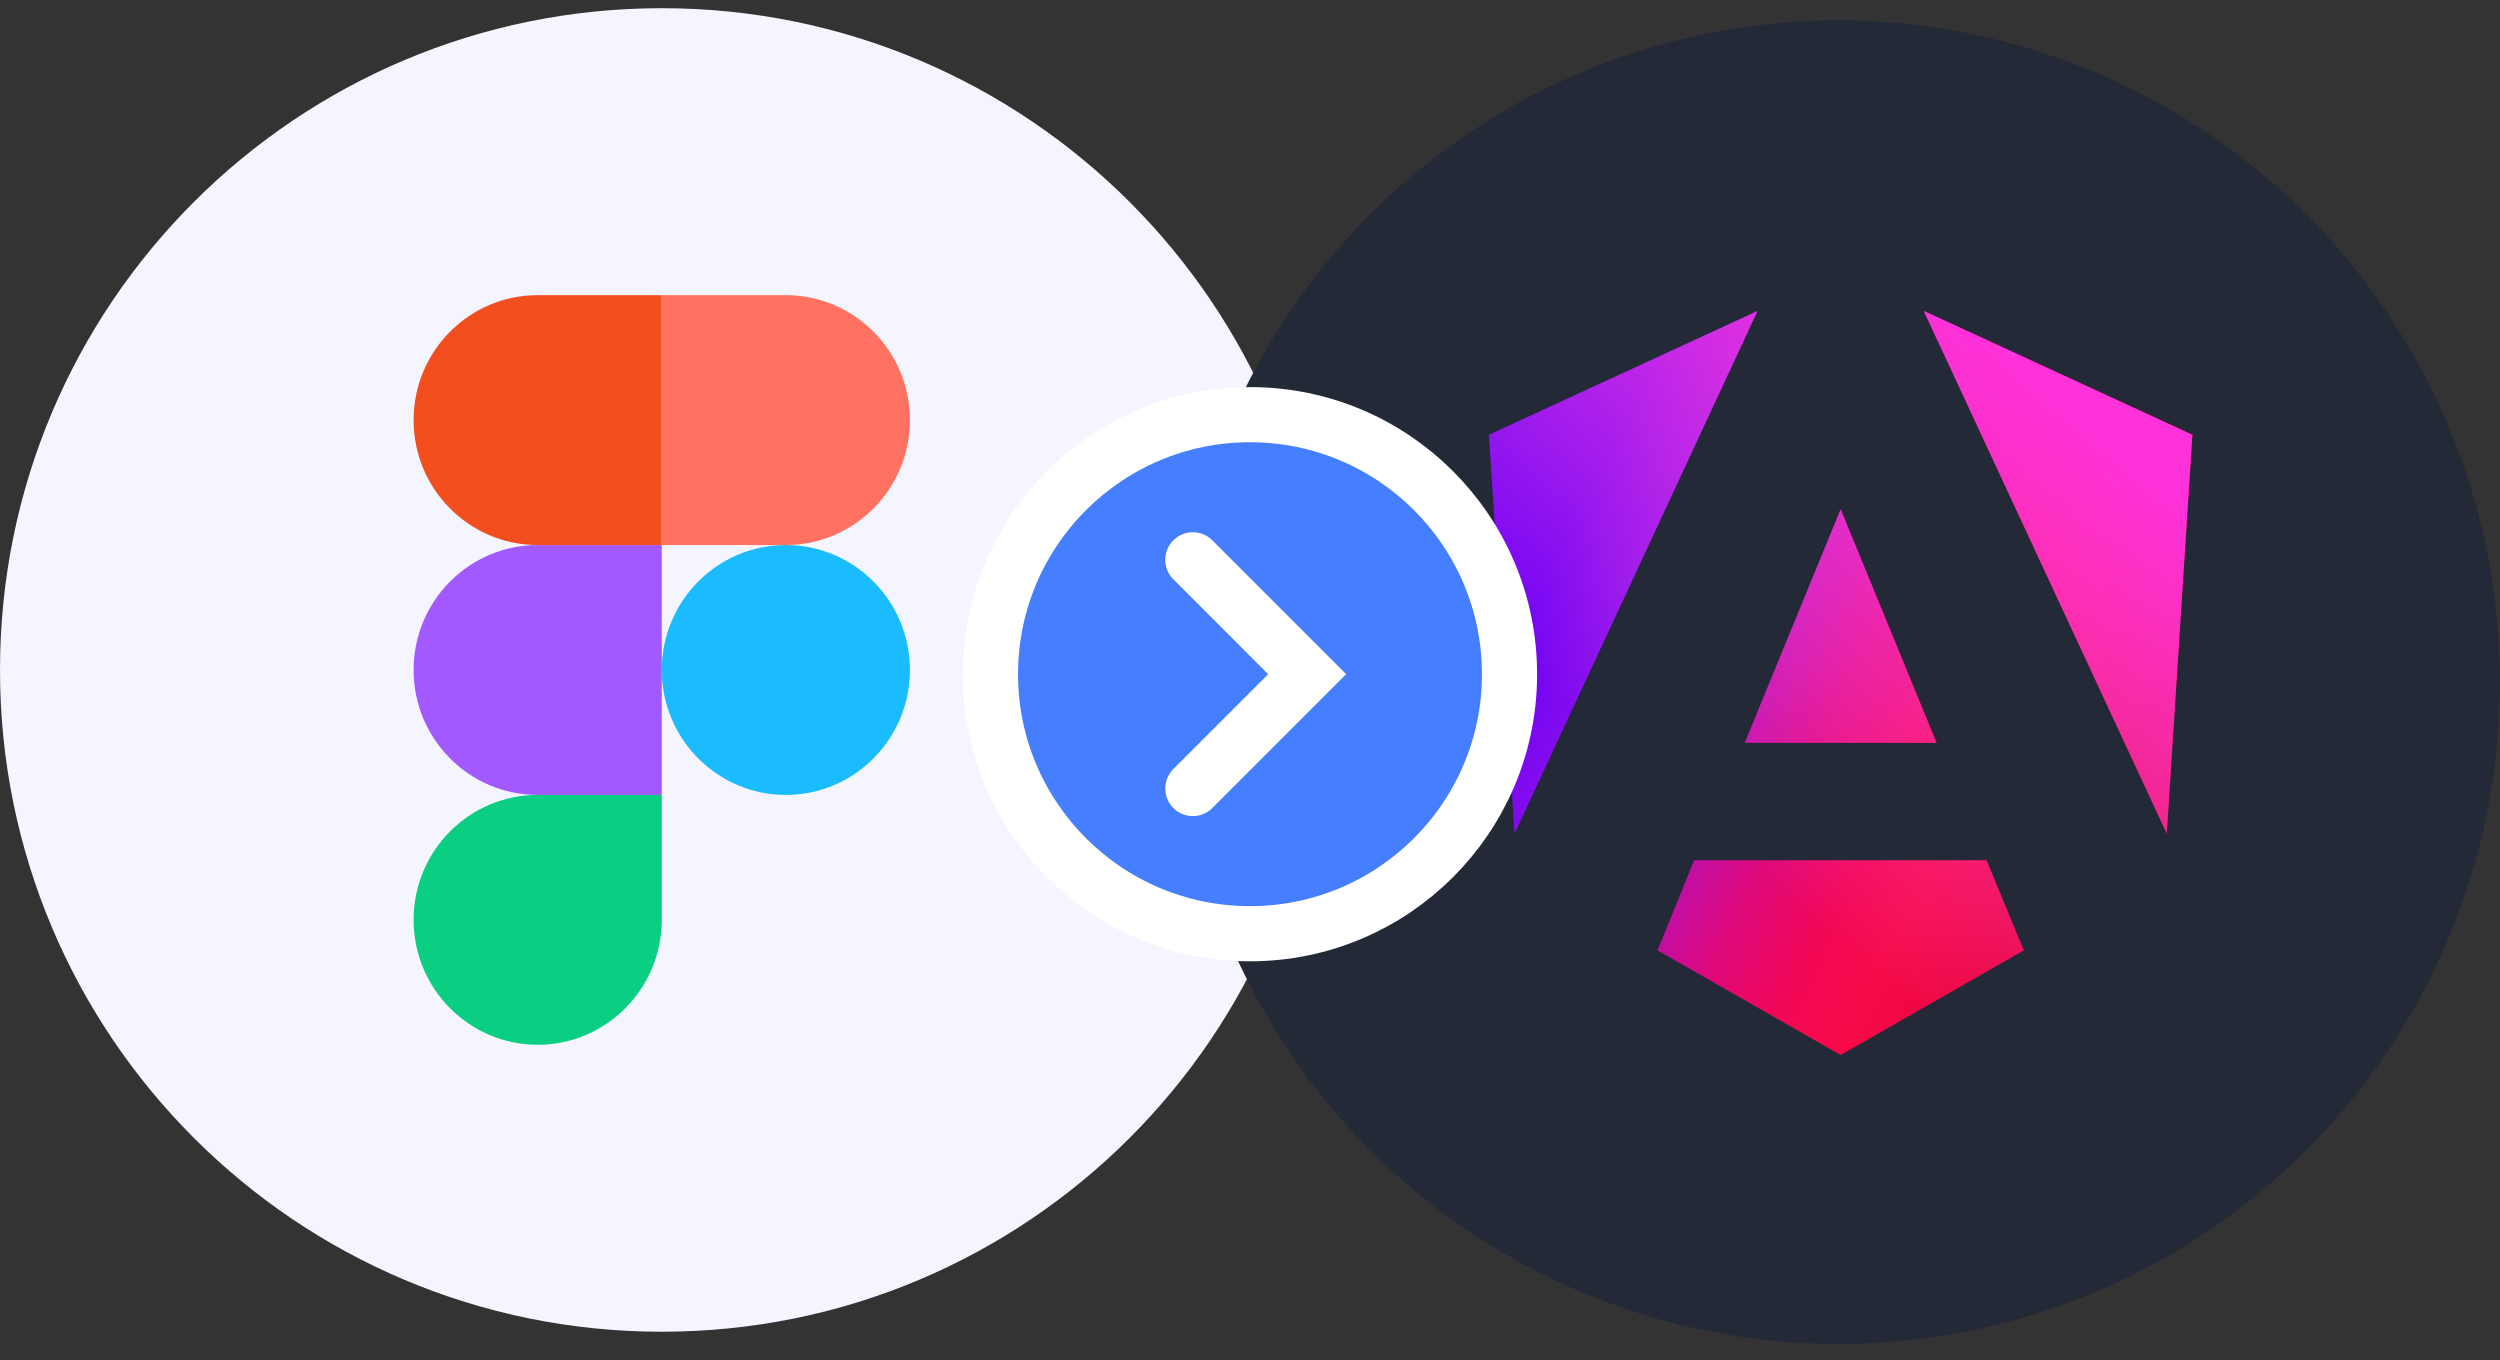 <svg width="68" height="37" viewBox="0 0 68 37" fill="none" xmlns="http://www.w3.org/2000/svg">
<rect x="0" y="0" width="68" height="37" fill="#333333" stroke="none"/>
<g clip-path="url(#clip0_6_24345)">
<path d="M36 18.223C36 8.282 27.941 0.223 18 0.223C8.059 0.223 0 8.282 0 18.223C0 28.164 8.059 36.223 18 36.223C27.941 36.223 36 28.164 36 18.223Z" fill="#F5F5FF"/>
<g clip-path="url(#clip1_6_24345)">
<path d="M14.625 28.418C16.488 28.418 18 26.895 18 25.019V21.621H14.625C12.762 21.621 11.25 23.143 11.25 25.019C11.25 26.895 12.762 28.418 14.625 28.418Z" fill="#0ACF83"/>
<path d="M11.25 18.223C11.25 16.348 12.762 14.825 14.625 14.825H18V21.622H14.625C12.762 21.622 11.25 20.099 11.25 18.223Z" fill="#A259FF"/>
<path d="M11.25 11.427C11.25 9.551 12.762 8.028 14.625 8.028H18V14.825H14.625C12.762 14.825 11.25 13.302 11.25 11.427Z" fill="#F24E1E"/>
<path d="M18 8.028H21.375C23.238 8.028 24.75 9.551 24.75 11.427C24.75 13.302 23.238 14.825 21.375 14.825H18V8.028Z" fill="#FF7262"/>
<path d="M24.75 18.223C24.75 20.099 23.238 21.622 21.375 21.622C19.512 21.622 18 20.099 18 18.223C18 16.348 19.512 14.825 21.375 14.825C23.238 14.825 24.75 16.348 24.75 18.223Z" fill="#1ABCFE"/>
</g>
</g>
<circle cx="50" cy="18.555" r="18" fill="#242938"/>
<g clip-path="url(#clip2_6_24345)">
<path d="M40.5 11.826L41.196 22.673L47.805 8.458L40.5 11.826ZM45.085 25.851L50.066 28.697L55.047 25.851L54.035 23.4H46.081L45.085 25.851ZM50.066 13.85L47.457 20.206H52.675L50.066 13.85ZM58.936 22.673L59.632 11.826L52.327 8.458L58.936 22.673Z" fill="url(#paint0_linear_6_24345)"/>
<path d="M40.5 11.826L41.196 22.673L47.805 8.458L40.5 11.826ZM45.085 25.851L50.066 28.697L55.047 25.851L54.035 23.4H46.081L45.085 25.851ZM50.066 13.85L47.457 20.206H52.675L50.066 13.85ZM58.936 22.673L59.632 11.826L52.327 8.458L58.936 22.673Z" fill="url(#paint1_linear_6_24345)"/>
</g>
<circle cx="34" cy="18.338" r="7.059" fill="#457EFF" stroke="white" stroke-width="1.5"/>
<path d="M32.445 15.227L35.555 18.338L32.445 21.448" stroke="white" stroke-width="1.5" stroke-linecap="round"/>
<defs>
<linearGradient id="paint0_linear_6_24345" x1="57.86" y1="21.697" x2="42.637" y2="14.463" gradientUnits="userSpaceOnUse">
<stop stop-color="#E40035"/>
<stop offset="0.24" stop-color="#F60A48"/>
<stop offset="0.352" stop-color="#F20755"/>
<stop offset="0.494" stop-color="#DC087D"/>
<stop offset="0.745" stop-color="#9717E7"/>
<stop offset="1" stop-color="#6C00F5"/>
</linearGradient>
<linearGradient id="paint1_linear_6_24345" x1="55.642" y1="10.502" x2="45.679" y2="21.867" gradientUnits="userSpaceOnUse">
<stop stop-color="#FF31D9"/>
<stop offset="1" stop-color="#FF5BE1" stop-opacity="0"/>
</linearGradient>
<clipPath id="clip0_6_24345">
<rect width="36" height="36" fill="white" transform="translate(0 0.223)"/>
</clipPath>
<clipPath id="clip1_6_24345">
<rect width="13.5" height="20.389" fill="white" transform="translate(11.25 8.028)"/>
</clipPath>
<clipPath id="clip2_6_24345">
<rect width="20.239" height="20.239" fill="white" transform="matrix(-1 0 0 1 60.186 8.46)"/>
</clipPath>
</defs>
</svg>
